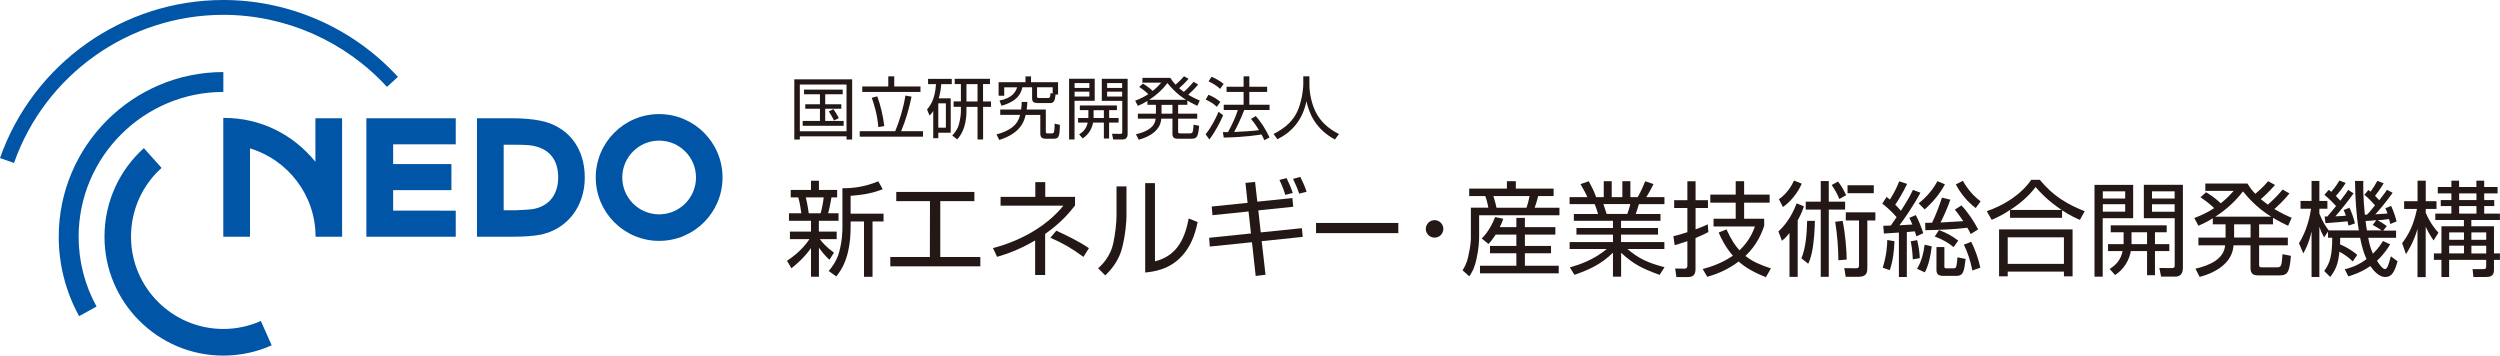 <?xml version="1.0" encoding="UTF-8"?><svg id="_レイヤー_2" xmlns="http://www.w3.org/2000/svg" width="444.82" height="63.26" viewBox="0 0 444.82 63.26"><defs><style>.cls-1{fill:#0055a6;}.cls-2{fill:#231815;}</style></defs><g id="_レイヤー_1-2"><path class="cls-1" d="m60.88,21.04h-4.76v7.74c-3.88-4.76-9.67-7.85-16.39-7.8v21.14h4.75v-15.72c6.75,2.04,11.67,8.32,11.67,15.72h4.72v-21.08Z"/><path class="cls-1" d="m0,28.12l2.49.88C8.04,13.23,23.01,2.64,39.73,2.64c11.04,0,21.66,4.67,29.12,12.82l1.95-1.78C62.84,4.98,51.52,0,39.73,0,21.89,0,5.92,11.3,0,28.12"/><path class="cls-1" d="m46.42,57.11c-2.06.92-4.33,1.42-6.69,1.42-9.05,0-16.42-7.36-16.42-16.41,0-4.84,2.07-9.23,5.44-12.24l-3.15-3.52c-4.34,3.89-7.01,9.53-7.01,15.77,0,11.65,9.48,21.14,21.14,21.14,3.04,0,5.96-.64,8.61-1.83l-1.92-4.32Z"/><path class="cls-1" d="m39.74,16.36v-3.54c-16.15,0-29.29,13.14-29.29,29.3,0,4.94,1.25,9.83,3.63,14.13l3.1-1.71c-2.09-3.78-3.19-8.08-3.19-12.42,0-14.2,11.56-25.76,25.75-25.76"/><path class="cls-1" d="m94.07,37.28c-.62.03-1.7.13-2.36.13h-2.09v-11.66h2.09c.65,0,1.76.02,2.38.08,3.11.32,5.23,2.08,5.23,5.75s-2.34,5.54-5.25,5.7m1.96-15.83c-1.28-.25-3.02-.41-4.94-.41h-6.22v21.08h6.22c1.92,0,3.89-.11,5.16-.38,4.52-.95,7.8-4.82,7.8-10.16s-3.03-9.17-8.01-10.13"/><path class="cls-1" d="m117.28,38.14c-3.62,0-6.56-2.94-6.56-6.56s2.94-6.56,6.56-6.56,6.56,2.94,6.56,6.56-2.94,6.56-6.56,6.56m0-17.84c-6.23,0-11.28,5.05-11.28,11.28s5.05,11.28,11.28,11.28,11.28-5.05,11.28-11.28-5.05-11.28-11.28-11.28"/><polygon class="cls-1" points="81.09 25.68 81.09 21.04 65.19 21.04 65.19 42.12 81.09 42.12 81.09 37.48 69.95 37.47 69.95 33.83 80.32 33.83 80.32 29.19 69.95 29.19 69.95 25.68 81.09 25.68"/><path class="cls-2" d="m151.36,34.84c2.66-.2,4.18-.58,5.7-1.17l-.79-1.41c-2.34.97-4.45,1.25-6.38,1.23v6.83c0,.7,0,2.33-.57,4.51-.46,1.7-1.41,2.84-1.87,3.39l1.35.97c.81-1.03,2.55-3.28,2.55-8.84v-.94h2.38v9.84h1.52v-9.84h1.96v-1.39h-5.86v-3.17Zm-2.99,10.11c-1.35-.99-2.11-1.87-2.49-2.4h2.99v-1.34h-3.17v-1.92h3.5v-1.34h-1.85c.24-.84.55-2.53.59-2.83h1.01v-1.33h-3.24v-1.63h-1.41v1.63h-3.61v1.33h1.34c.31.94.52,2.63.55,2.83h-2.2v1.34h3.92v1.92h-3.75v1.34h3.48c-1.38,2.04-3.08,3.24-4,3.85l.79,1.34c.93-.76,2.29-1.91,3.48-3.6v5.1h1.41v-5.17c.64.9,1.14,1.45,1.87,2.16l.81-1.28Zm-4.47-7c-.04-.2-.24-1.79-.53-2.83h3.19c-.07.72-.31,2.04-.55,2.83h-2.1Z"/><polygon class="cls-2" points="173.37 34.15 173.37 35.79 167.3 35.79 167.3 45.73 174.43 45.73 174.43 47.39 158.41 47.39 158.41 45.73 165.45 45.73 165.47 35.79 159.47 35.79 159.47 34.15 173.37 34.15"/><path class="cls-2" d="m192.77,45.71c-2.04-1.51-3.61-2.42-5.87-3.41l1.04-1.25c1.4.61,4.17,1.95,5.81,3.11l-.98,1.55Zm-6.81,3.22h-1.78v-6.15c-2.86,1.68-5.11,2.43-6.77,2.92l-.73-1.56c5.41-1.4,9.89-4.26,12.53-7.55h-11.18v-1.56h6.18v-2.62h1.77v2.62h5.3v1.53c-1.02,1.3-2.43,3.02-5.32,5.07v7.3Z"/><path class="cls-2" d="m205.5,46.5c3.45-.87,5.21-3.34,6-7.63l1.59.64c-.51,2.62-1.44,4.55-2.74,5.98-2.24,2.51-5.13,2.85-6.59,3v-15.91h1.74v13.91Zm-5.06-8.28c0,1-.17,3.57-.79,5.91-.49,1.89-1.58,3.55-3,4.87l-1.25-1.26c.7-.66,2.17-2.08,2.68-4.44.34-1.6.58-3.7.58-4.83v-5.31h1.77v5.07Z"/><path class="cls-2" d="m231.16,34.45c-.21-.66-.44-1.23-1.09-2.62l1.3-.36c.52,1.11.79,1.66,1.11,2.66l-1.32.32Zm-2.47.22c-.43-1.4-.82-2.17-1.04-2.66l1.27-.32c.58,1.21.83,1.81,1.11,2.64l-1.33.34Zm-7.1-2.13l1.72-.17.4,3.51,6.24-.64.15,1.55-6.21.64.43,3.92,7.32-.75.15,1.55-7.3.76.68,5.98-1.75.21-.66-6-7.51.77-.11-1.56,7.44-.77-.43-3.91-6.42.66-.13-1.54,6.38-.66-.38-3.53Z"/><rect class="cls-2" x="234.16" y="39.67" width="14.64" height="1.81"/><path class="cls-2" d="m255.25,42.28c-.86,0-1.56-.69-1.56-1.55s.7-1.56,1.56-1.56,1.56.7,1.56,1.56-.69,1.55-1.56,1.55"/><path class="cls-2" d="m261.41,33.55v1.33h2.86c.3.75.52,1.91.55,2.07h-3.11v5.22c0,.55,0,1.39-.48,3.52-.26,1.21-.71,1.93-1,2.4l1.2,1.08c.26-.38.85-1.2,1.26-3,.42-1.84.49-3.37.49-4.14v-3.73h14.29v-1.34h-4.41c.13-.39.42-1.19.62-2.07h2.75v-1.33h-6.72v-1.32h-1.59v1.32h-6.71Zm5.44,6.87c.33-.65.46-.99.62-1.5l-1.45-.3c-.37.99-1.15,2.62-2.38,3.81l1.2.98c.32-.35.64-.68,1.28-1.67h3.68v2.02h-4.69v1.3h4.69v2.22h-6.47v1.35h14.01v-1.35h-6.02v-2.22h4.65v-1.3h-4.65v-2.02h5.42v-1.33h-5.42v-1.65h-1.52v1.65h-2.95Zm-.58-3.46c-.09-.44-.18-.83-.55-2.07h6.43c-.13.66-.31,1.41-.55,2.07h-5.33Z"/><path class="cls-2" d="m296.16,47.54c-2.93-.77-4.54-1.5-6.61-3.24h6.59v-1.23h-7.71v-1.33h6.58v-1.17h-6.58v-1.28h7.02v-1.21h-4.41c.26-.72.37-1.1.57-1.76h4.54v-1.25h-3.23c.48-.73,1.14-1.99,1.29-2.32l-1.48-.5c-.31.77-.77,1.86-1.34,2.82h-1.3v-2.83h-1.43v2.83h-1.89v-2.83h-1.42v2.83h-1.36c-.39-1.11-.66-1.61-1.3-2.82l-1.48.5c.44.77.95,1.66,1.23,2.32h-3.17v1.25h4.47c.18.41.49,1.32.6,1.76h-4.31v1.21h6.96v1.28h-6.5v1.17h6.5v1.33h-7.71v1.23h6.61c-2.35,1.96-4.89,2.8-6.57,3.28l.82,1.32c2.63-.92,4.74-1.87,6.85-3.94v4.27h1.45v-4.25c2.24,2.05,3.78,2.82,6.85,3.93l.88-1.37Zm-10.29-9.47c-.09-.27-.49-1.51-.58-1.76h4.78c-.15.72-.46,1.58-.53,1.76h-3.66Z"/><path class="cls-2" d="m303.95,41.3c-.42.22-.89.48-2.27,1.06v5.53c0,1.12-.54,1.41-1.42,1.41h-1.98l-.22-1.52,1.56.02c.24,0,.61,0,.61-.51v-4.38c-1.17.4-1.8.58-2.25.71l-.24-1.59c.77-.18,1.36-.35,2.49-.72v-4.3h-2.35v-1.39h2.35v-3.37h1.46v3.37h2.2v1.39h-2.2v3.79c1.29-.46,1.76-.7,2.17-.89l.11,1.39Zm-.97,6.56c1.3-.35,3.24-.94,5.35-2.36-1.39-1.6-2.11-3.14-2.53-4.13l1.39-.55c.93,2.01,1.62,2.97,2.32,3.72,1.8-1.71,2.47-3.48,2.74-4.25h-7.36v-1.37h3.94v-2.86h-4.52v-1.43h4.52v-2.39h1.5v2.39h4.54v1.43h-4.54v2.86h3.57v1.28c-.39,1.11-1.19,3.31-3.34,5.34,1.19.95,2.6,1.59,4.54,2.22l-.9,1.56c-2.46-.99-3.78-1.85-4.84-2.79-2.33,1.76-4.55,2.42-5.59,2.72l-.82-1.39Z"/><path class="cls-2" d="m333.68,39.23h-1.43v8.33c0,.77,0,1.69-1.58,1.69h-2.27l-.25-1.54,2,.02c.4,0,.62-.04.62-.53v-7.97h-2.35v-1.45h5.26v1.45Zm-10.76.06c-.03,1.33-.11,3.74-.58,5.86-.15.61-.33,1.21-.61,1.78l-1.21-.97c.77-1.78.97-4.45,1.02-6.66h1.37Zm4.93,0c.47,2.16.71,5.2.73,6.89l-1.48.13c-.02-2.18-.19-4.51-.57-6.85l1.32-.16Zm5.55-4.91h-4.67v-1.42h4.67v1.42Zm-12.82-1.7c-.62,1.45-1.85,3.12-3.35,4.16l-.71-1.39c1.5-1.05,2.27-2.44,2.69-3.32l1.37.55Zm6.7,2.73c-.47-1.08-.78-1.61-1.37-2.49l1.12-.62c.53.67.91,1.3,1.45,2.43l-1.19.67Zm-10.85,5.77c1.84-1.69,2.73-3.68,3.25-5l1.28.53c-.15.46-.38,1.22-1.1,2.49v10.06h-1.46v-7.81c-.62.79-.97,1.08-1.34,1.39l-.63-1.66Zm8.96-8.96v3.66h2.91v1.41h-2.91v11.96h-1.43v-11.96h-2.67v-1.41h2.67v-3.66h1.43Z"/><path class="cls-2" d="m347.6,43.97c-.88-.74-2-1.39-3.35-1.89l.75-1.15c1.32.49,2.36,1.06,3.42,1.88l-.82,1.16Zm3.34,4.16c-.38-1.83-.77-3.02-1.51-4.6l1.3-.51c.64,1.19,1.35,3.21,1.63,4.61l-1.43.5Zm-9.84-.31c.79-1.3,1.15-2.78,1.35-4.28l1.26.29c-.18,1.7-.6,3.5-1.23,4.63l-1.39-.64Zm4.85-.49c0,.33.04.42.44.42h1.14c.31,0,.48-.06.55-.37.12-.49.18-1.19.2-1.59l1.46.28c-.26,2.23-.42,3.02-1.61,3.02h-2.32c-.75,0-1.26-.18-1.26-1.05v-4.08h1.41v3.37Zm3.3-15.17c.79,1.43,1.85,2.69,3.16,3.67l-.88,1.19c-1.46-1.12-2.68-2.57-3.53-4.21l1.26-.64Zm-7.87,4.02c1.39-1.1,2.49-2.37,3.34-3.94l1.34.55c-.9,1.7-2.2,3.24-3.61,4.47l-1.06-1.08Zm-1.04,9.98c-.04-1.02-.16-2.25-.37-3.23l1.15-.2c.4,1.7.44,2.67.46,3.2l-1.24.22Zm6.69-10.64c-.51,1.45-1.26,3.15-1.76,4.07.8-.04,3.32-.19,4.05-.24-.79-1.19-1.13-1.61-1.5-2.05l1.17-.75c1.15,1.19,2.25,2.86,2.98,4.27l-1.33.82c-.22-.47-.37-.77-.59-1.12-2.47.31-4.97.38-7.47.44l-.04-1.31c.59,0,.79,0,1.23-.02.58-1.16,1.28-2.97,1.76-4.47l1.5.37Zm-12.04,12.11c.73-2.33.79-4.08.81-4.93l1.28.22c-.07,1.76-.26,3.5-.84,5.15l-1.25-.44Zm6.71-13.34c-1.1,2.11-3.06,4.93-3.73,5.79,1.01-.04,1.65-.08,2.29-.13-.18-.46-.33-.77-.53-1.19l1.14-.49c.51.95,1.01,2.16,1.33,3.22l-1.21.56c-.11-.38-.15-.49-.3-.89-.38.03-.77.07-1.41.13v8h-1.41v-7.91c-2.03.13-2.25.15-2.67.17l-.11-1.38c.4,0,.49,0,1.34-.04.27-.4.68-.99,1.03-1.5-1.05-1.21-2.09-2.05-2.55-2.4l.77-1.19c.28.21.35.26.59.46.95-1.47,1.45-2.71,1.65-3.24l1.41.46c-.68,1.5-1.82,3.28-2.11,3.7.2.2.44.42,1.01,1.08,1.25-1.95,1.65-2.71,2.14-3.72l1.34.51Z"/><path class="cls-2" d="m367.23,46.95h-10v-4.72h10v4.72Zm-11.54-6.13v8.35h1.54v-.84h10v.84h1.54v-8.35h-13.08Zm11.21-3.41c1.39.92,2.43,1.39,3.17,1.71l.86-1.54c-3.04-1.19-5.68-2.73-7.99-5.59h-1.52c-1.9,2.73-4.97,4.58-7.92,5.59l.88,1.54c.71-.32,1.87-.82,3.26-1.76v1.39h9.26v-1.34Zm-9.23-.06c1.72-1.1,3.29-2.44,4.52-4.07.59.68,2.01,2.33,4.63,4.07h-9.16Z"/><path class="cls-2" d="m378.13,37.66h-3.98v-1.33h3.98v1.33Zm0-2.34h-3.98v-1.28h3.98v1.28Zm-5.46-2.43v16.34h1.46v-10.41h5.42v-5.93h-6.89Zm6.59,10.55v-2.11h2.76v2.11h-2.76Zm7.67-5.77h-4.03v-1.33h4.03v1.33Zm-3.5,5.77v-2.11h2.09v-1.24h-9.96v1.24h2.29v2.11h-2.77v1.23h2.6c-.35,1.59-1.17,2.45-2.31,3.19l.97,1.08c.61-.43,2.31-1.63,2.79-4.27h2.89v4.29h1.41v-4.29h2.55v-1.23h-2.55Zm-1.98-10.55v5.93h5.49v8.45c0,.42-.31.43-.57.43l-2.16-.02.31,1.54h2.51c1.37,0,1.37-1.23,1.37-1.56v-14.78h-6.96Zm5.48,2.43h-4.03v-1.28h4.03v1.28Z"/><path class="cls-2" d="m400.44,42.27h-2.93v-2.36h2.93v2.36Zm5.71-8.55c-.9,1.11-2.11,2.25-2.64,2.69-.28-.2-.62-.46-1.25-.97.37-.31,1.5-1.34,2.53-2.53l-1.23-.67c-.77.91-1.21,1.32-2.27,2.25-.68-.7-1.04-1.24-1.41-1.83h-7.49v1.3h5.05c-.75.84-1.45,1.54-2.31,2.22-.44-.45-1.32-1.19-2.6-1.98l-1.01.9c.87.57,1.69,1.21,2.44,1.93-.97.64-1.98,1.17-3.53,1.77l.73,1.37c.58-.25,1.46-.64,2.56-1.34v1.09h2.27v2.36h-4.83v1.37h4.75c-.19,2.42-2.71,3.57-5.28,4.16l.75,1.46c3.24-.86,5.84-2.69,6.03-5.62h3.02v4.11c0,1.24.95,1.24,1.43,1.24h3.76c1.45,0,1.76-.64,2-3.48l-1.5-.29c-.13,2.22-.27,2.34-1.06,2.34h-2.57c-.46,0-.53-.09-.53-.47v-3.45h5.11v-1.37h-5.11v-2.36h2.47v-1.16c1.32.77,2.16,1.16,2.69,1.41l.63-1.41c-.72-.31-1.76-.77-3.08-1.57.46-.38,1.78-1.61,2.69-2.77l-1.21-.69Zm-11.98,4.83c1.89-1.21,3.56-2.71,4.92-4.5.58.73,2.36,2.89,5.02,4.5h-9.93Z"/><path class="cls-2" d="m417,37.37c.13.29.2.44.4,1.01-.62.06-1.25.09-1.87.11.75-.83,2.32-2.79,3.24-4.09l-.97-.61c-.27.42-.48.75-1.39,1.92-.13-.16-.34-.38-.79-.84.64-.72,1.23-1.48,1.74-2.31l-1.12-.44c-.49.9-1.26,1.82-1.43,2.01-.18-.13-.22-.16-.46-.35l-.77.88c.91.77,1.63,1.52,2.07,2-.49.62-1.02,1.25-1.56,1.87-.09,0-.18,0-.47-.01l.15,1.19c1.93-.15,3.19-.24,3.92-.33.08.28.11.41.18.77l1.14-.4c-.22-.95-.55-1.88-.97-2.78l-1.05.4Zm3.65-2.75c.93.77,1.67,1.61,1.93,1.91-.83,1.04-1.05,1.28-1.4,1.65-.05.02-.34.02-.41.02-.31-2.99-.29-4.98-.27-6.01h-1.48c.04,2.95.2,5.92.68,8.81h-5.35c-.46-.62-1.1-1.5-1.67-3v-.86h1.43v-1.39h-1.43v-3.56h-1.39v3.56h-1.96v1.39h1.87c-.17,1.16-.7,3.85-2.15,6.14l.77,1.8c.37-.66.97-1.74,1.47-3.9v8.1h1.39v-8.94c.31.94.62,1.47.84,1.89l.7-1.03v1.1h.75c-.03,3.06-.33,4.42-1.43,5.92l1.07,1.06c1.28-1.65,1.45-2.88,1.64-4.5.86.47,1.67,1.04,2.37,1.74l.8-1.17c-.55-.46-1.5-1.21-3.06-1.87.02-.35.02-.51.03-1.17h3.54c.29,1.46.61,2.64,1.14,3.8-1.76,1.28-3.11,1.61-3.87,1.8l.63,1.27c.77-.24,2.25-.69,3.92-1.84.42.62,1.45,1.95,2.66,1.95s1.69-1.04,2.18-2.8l-1.19-.89c-.17.66-.35,1.24-.49,1.63-.15.36-.3.64-.57.64-.42,0-1.08-.93-1.41-1.47,1.33-1.26,1.98-2.31,2.34-2.93l-1.28-.59c-.29.49-.77,1.27-1.78,2.26-.42-.92-.66-1.82-.84-2.83h4.96v-1.28h-2.29l.64-.8c-.49-.39-1.42-.94-1.62-1.03.05-.02.08-.02.11-.02.5-.03.92-.07,1.91-.2.11.44.16.62.22.88l1.12-.47c-.22-.85-.52-1.78-.97-2.75l-1.04.42c.15.26.19.33.39.93-.62.05-1.45.11-2.16.15.55-.61,1.7-1.91,3.08-3.83l-1.01-.54c-.29.43-.32.51-1.37,1.86-.2-.22-.49-.53-.75-.78.27-.33,1.02-1.34,1.53-2.23l-1.12-.44c-.36.66-.77,1.3-1.21,1.93-.09-.09-.16-.15-.38-.31l-.75.88Zm1.52,5.4c.62.32,1.41.84,1.59.97h-2.62c-.05-.31-.13-.76-.24-1.67.63-.03,1.29-.07,1.91-.14l-.64.84Z"/><path class="cls-2" d="m433.87,41.41c-1.34-1.47-2.02-2.95-2.26-3.55v-.68h1.91v-1.38h-1.91v-3.65h-1.46v3.65h-2.39v1.38h2.29c-.59,2.85-1.5,4.6-2.64,6.08l.68,1.96c.4-.62,1.35-2.09,2.05-4.48v8.57h1.46v-8.96c.24.52.66,1.36,1.4,2.44l.86-1.37Zm6.76-3.41h-3.08v-1.34h3.08v1.34Zm0-2.4h-3.08v-1.19h3.08v1.19Zm-2.22,7.07h-2.63v-1.32h2.63v1.32Zm1.32-1.32h2.64v1.32h-2.64v-1.32Zm-1.32,3.74h-2.63v-1.38h2.63v1.38Zm0-4.83h-4.01v4.83h-1.34v1.15h1.34v3.04h1.37v-3.04h6.59v1.15c0,.4-.07.49-.57.49h-1.85s.15,1.4.15,1.4h2.27c1.12,0,1.39-.48,1.39-1.32v-1.72h1.06v-1.15h-1.06v-4.83h-4.03v-1.12h5.09v-1.14h-2.8v-1.34h1.79v-1.06h-1.79v-1.19h2.38v-1.14h-2.38v-1.12h-1.39v1.12h-3.08v-1.12h-1.37v1.12h-2.42v1.14h2.42v1.19h-1.89v1.06h1.89v1.34h-2.86v1.14h5.09v1.12Zm1.32,3.46h2.64v1.38h-2.64v-1.38Z"/><path class="cls-2" d="m148.4,21.44c-.2-.41-.61-1.14-.92-1.62l.81-.4c.22.32.69,1.03.96,1.6l-.85.42Zm1.54-5.5v.83h-3.11v1.78h2.86v.8h-2.86v2.17h3.28v.86h-7.29v-.86h3.07v-2.17h-2.61v-.8h2.61v-1.78h-2.83v-.83h6.88Zm-7.63,7.41h8.31v-8.31h-8.31v8.31Zm0,1.48h-.98v-10.71h10.29v10.71h-1v-.57h-8.31v.57Z"/><path class="cls-2" d="m156.28,22.61c-.19-2.4-.85-4.3-1.17-5.21l.98-.26c.6,1.58,1.06,3.66,1.25,5.3l-1.06.17Zm2.83-9.03v1.8h4.67v.98h-10.36v-.98h4.63v-1.8h1.06Zm.18,9.75c.76-1.84,1.43-3.99,1.81-6.33l1.09.2c-.39,1.93-1.02,4.19-1.85,6.14h3.89v.98h-11.26v-.98h6.32Z"/><path class="cls-2" d="m173.93,14.97h-1.97v3.08h1.97v-3.08Zm.99,3.08h1.41v.96h-1.41v5.8h-.99v-5.8h-1.97v.7c0,3.19-1.17,4.55-1.65,5.09l-.88-.7c.34-.36.85-.92,1.13-1.8.07-.24.41-1.32.41-2.64v-.66h-1.3v-.96h1.3v-3.08h-1.1v-.94h6.27v.94h-1.23v3.08Zm-6.62.33h-1.35v4.34h1.35v-4.34Zm.86-.87v6.11h-2.21v.97h-.9v-4.83c-.3.45-.45.61-.66.81l-.44-1.09c.46-.56,1.42-1.67,1.59-4.51h-1.41v-.94h4.22v.94h-1.87c-.05.57-.11,1.35-.45,2.53h2.11Z"/><path class="cls-2" d="m187.3,16.66v-1.13h-2.78v1.61c0,.17,0,.3.33.3h1.61c.4,0,.41-.27.46-.89l.38.1Zm-2.72,1.66c-.62,0-.94-.16-.94-.83v-1.96h-1.73c-.22,1.01-.77,2.45-3.72,3.29l-.35-.93c2.37-.46,2.9-1.63,3.13-2.35h-2.29v1.49h-1v-2.4h4.78v-1.04h.99v1.04h4.81v2.19h-.45c-.09,1.08-.28,1.52-.98,1.52h-2.25Zm-7.27,5.59c3.48-.89,3.98-2.63,4.19-3.47h-3.53v-.95h3.71c.09-.57.1-.97.11-1.35h1c-.02.41-.03.79-.12,1.35h3.41v3.91c0,.24.02.33.3.33h.81c.4,0,.44-.34.46-1.73l.94.22c-.04,1.89-.15,2.46-1.01,2.46h-1.59c-.89,0-.89-.66-.89-1v-3.23h-2.61c-.21.91-.75,3.23-4.7,4.45l-.48-.98Z"/><path class="cls-2" d="m199.66,16.31h-2.67v.87h2.67v-.87Zm0-1.53h-2.67v.86h2.67v-.86Zm.98-.77v9.78c0,.21,0,1.03-.9,1.03h-1.67l-.21-1.02,1.44.02c.17,0,.38,0,.38-.28v-5.59h-3.64v-3.93h4.6Zm-4.23,6.99v-1.39h-1.83v1.14c0,.11,0,.17-.01.25h1.84Zm2.62,0v.81h-1.69v2.84h-.93v-2.84h-1.92c-.3,1.64-1.29,2.43-1.84,2.82l-.64-.72c.68-.42,1.27-.97,1.53-2.1h-1.72v-.81h1.82c.01-.11.01-.17.01-.27v-1.13h-1.52v-.83h6.6v.83h-1.38v1.39h1.69Zm-5.2-4.69h-2.63v.87h2.63v-.87Zm0-1.53h-2.63v.86h2.63v-.86Zm.95-.77v3.93h-3.59v6.88h-.97v-10.81h4.56Z"/><path class="cls-2" d="m208.61,18.66h-1.94v1.56h1.94v-1.56Zm2.43-.9c-1.76-1.05-2.95-2.52-3.32-2.98-.9,1.19-2,2.18-3.25,2.98h6.57Zm2.16-2.74c-.62.77-1.5,1.59-1.78,1.83.9.55,1.62.86,2.05,1.04l-.43.94c-.99-.46-1.47-.74-1.78-.94v.76h-1.64v1.57h3.4v.9h-3.4v2.3c0,.26.05.31.35.31h1.7c.52,0,.62-.09.7-1.55l.99.2c-.16,1.88-.37,2.3-1.32,2.3h-2.48c-.32,0-.95,0-.95-.83v-2.73h-1.99c-.12,1.89-1.75,3.14-4.01,3.74l-.49-.97c1.72-.39,3.38-1.17,3.49-2.77h-3.15v-.9h3.21v-1.57h-1.51v-.7c-.75.48-1.31.71-1.7.89l-.48-.92c1.06-.41,1.72-.76,2.34-1.17-.31-.3-.81-.75-1.62-1.28l.67-.6c.89.55,1.47,1.06,1.72,1.31.63-.48,1.13-1.02,1.53-1.47h-3.35v-.86h4.96c.24.37.49.75.94,1.21.7-.62.99-.89,1.5-1.49l.81.45c-.74.86-1.57,1.59-1.68,1.68.43.35.67.54.84.65.32-.28,1.13-1.04,1.73-1.79l.8.46Z"/><path class="cls-2" d="m223.43,20.63c1.03,1.22,1.68,2.22,2.46,3.82l-.93.5c-.15-.34-.26-.6-.5-1.03-.57.1-2.92.49-6.72.56l-.16-.97h.91c.73-1.28,1.52-3.06,1.75-3.94h-2.5v-.93h3.53v-2.28h-3.03v-.93h3.03v-1.85h1.02v1.85h3.17v.93h-3.17v2.28h3.6v.93h-4.51c-.48,1.33-1.36,3.14-1.79,3.91,1.17-.05,3.07-.14,4.42-.32,0-.01-.73-1.21-1.42-2l.84-.51Zm-6.34-4.82c-.59-.57-1.54-1.11-2.06-1.33l.54-.82c.58.24,1.38.65,2.15,1.26l-.63.9Zm-.57,3.2c-.58-.53-1.1-.89-1.99-1.29l.48-.85c.78.28,1.54.77,2.12,1.25l-.62.89Zm-2.01,4.87c.97-1.17,1.69-2.58,2.31-3.99l.81.62c-.49,1.16-1.51,3.14-2.46,4.3l-.66-.93Z"/><path class="cls-2" d="m232.98,13.6v1.47c0,1.6.44,3.56,1.19,4.99.78,1.48,2.05,2.78,4.07,3.79l-.72.97c-3.44-1.86-4.56-4.56-5.07-6.81-.69,3.4-2.66,5.53-5.16,6.76l-.69-.94c2.22-1.09,3.61-2.52,4.32-4.2.84-2,.97-4.2.97-4.59v-1.46h1.09Z"/></g></svg>